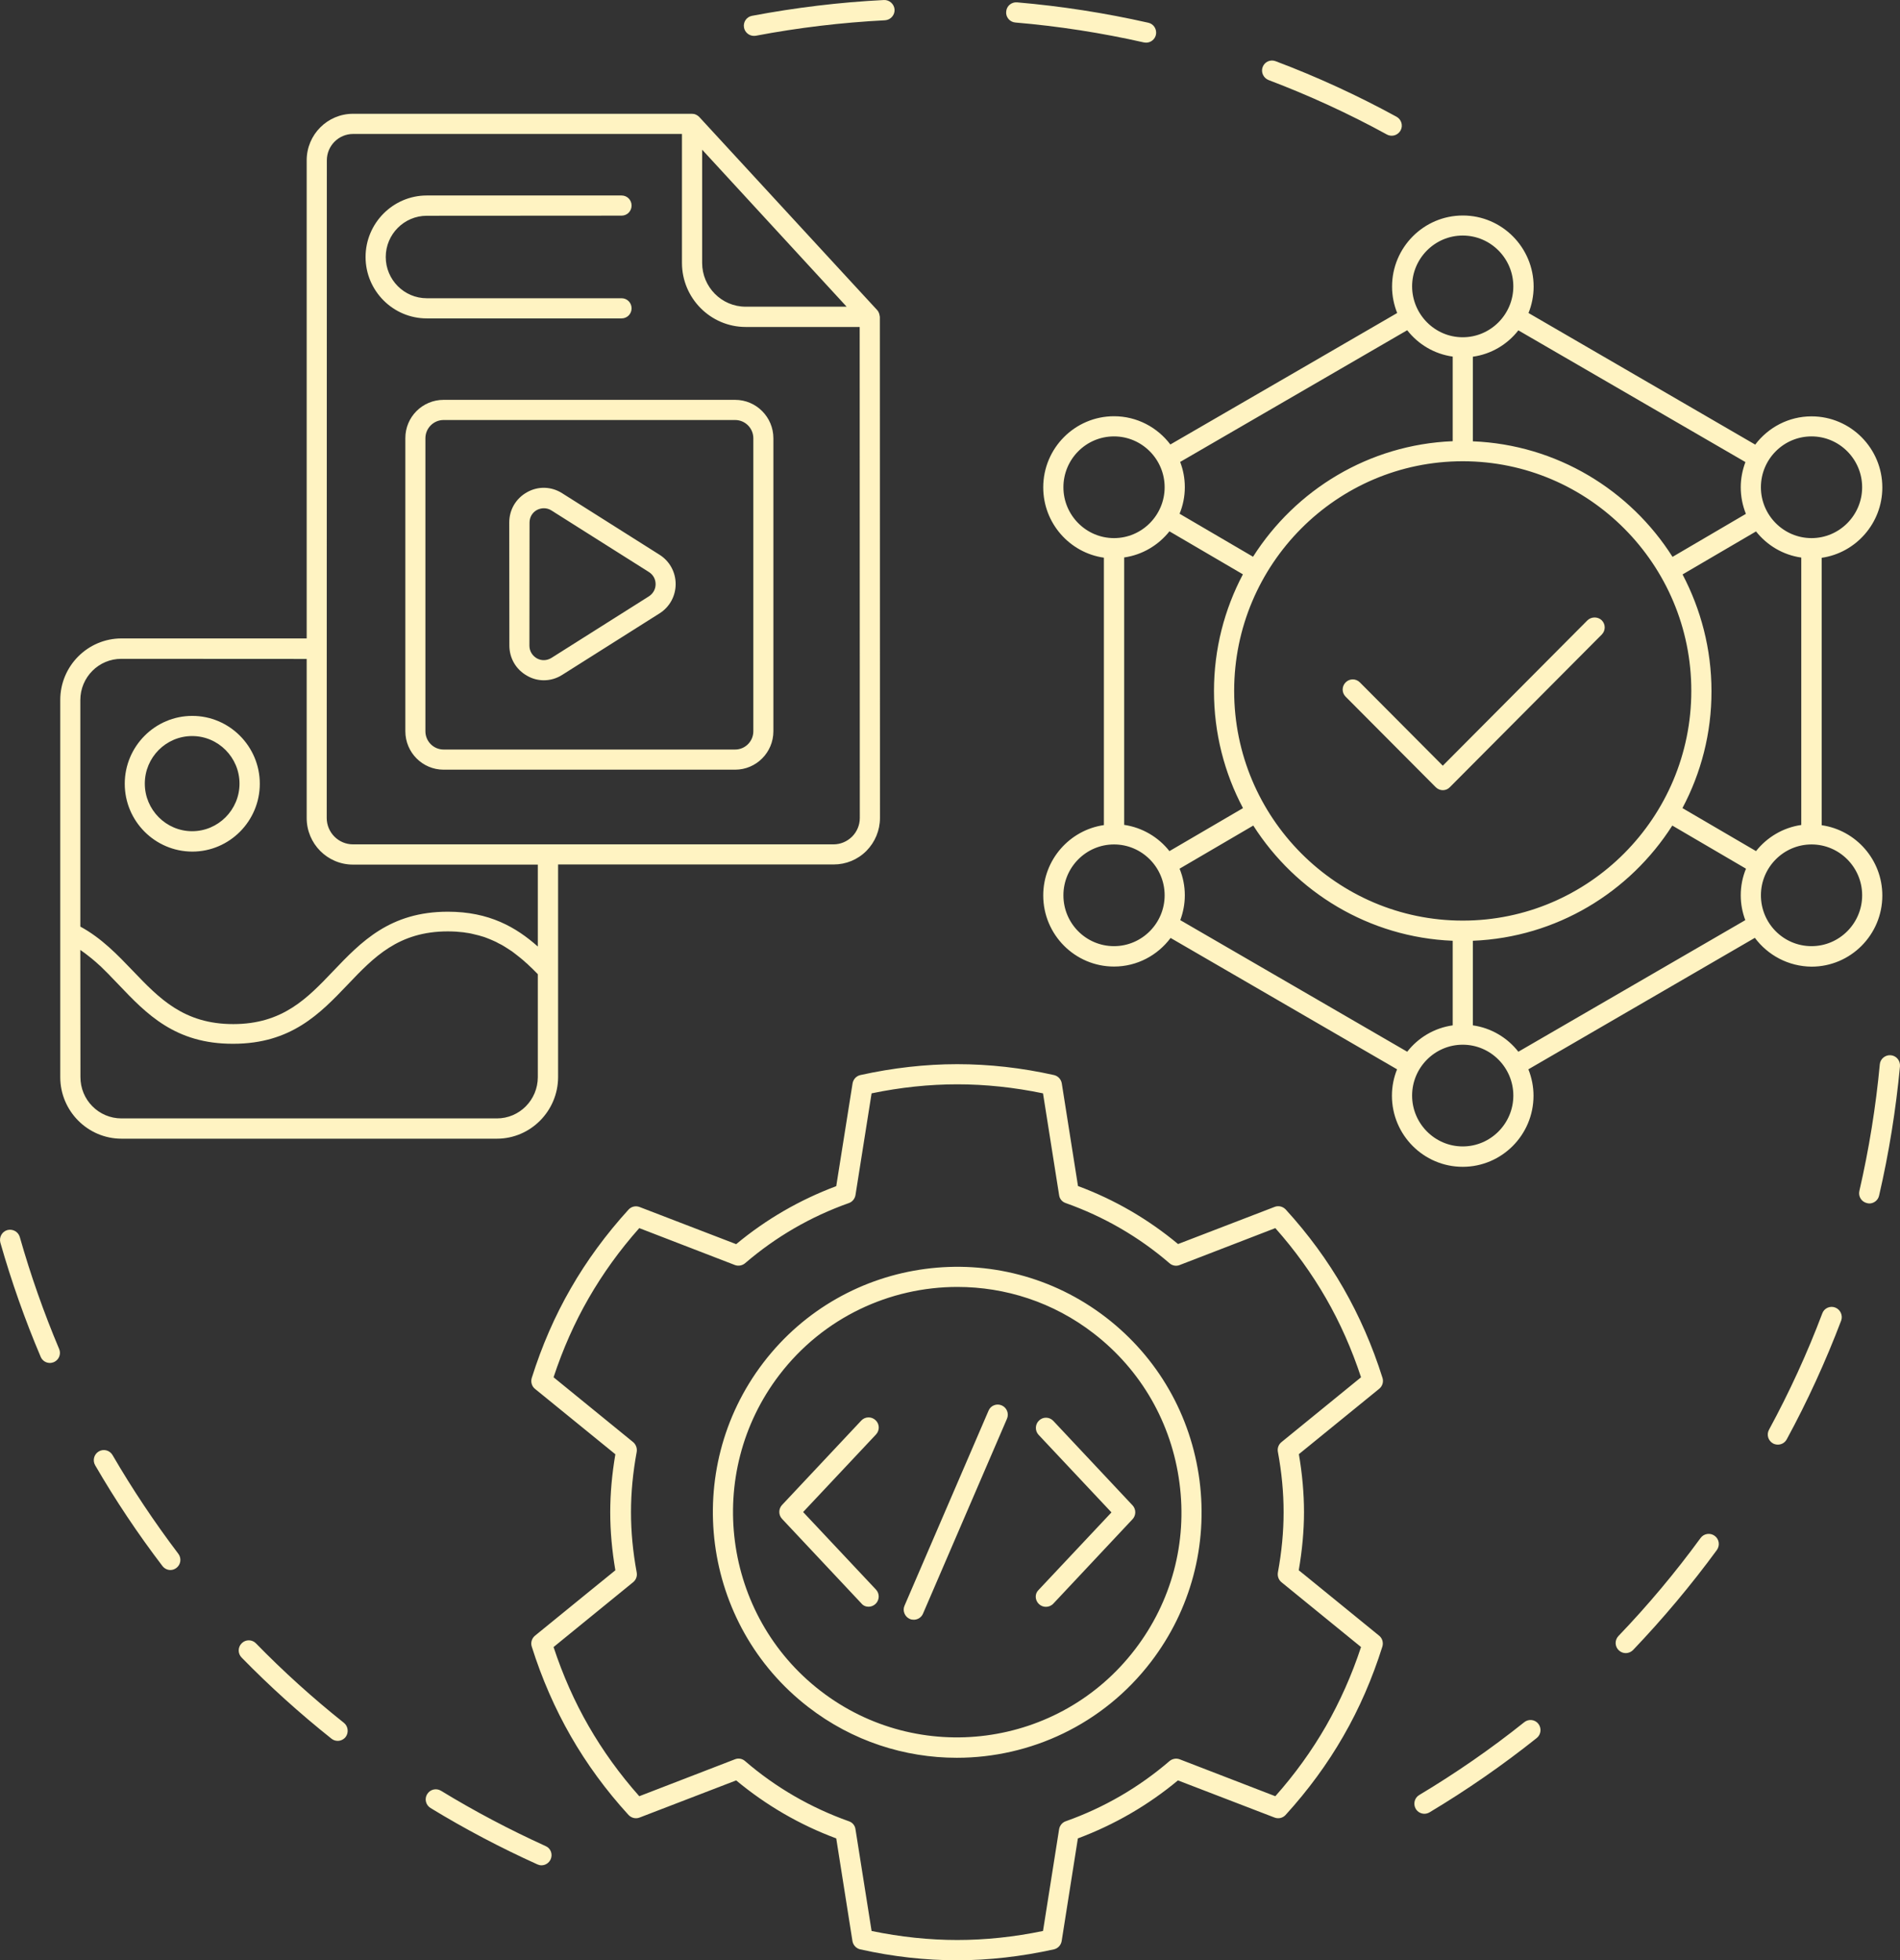 <svg width="126" height="130" viewBox="0 0 126 130" fill="none" xmlns="http://www.w3.org/2000/svg">
<rect x="0" y="0" width="126" height="130" fill="#333333" stroke="none"/>
<path d="M36.517 123.306C36.401 123.555 36.161 123.702 35.906 123.702C35.813 123.702 35.721 123.679 35.636 123.64C33.207 122.544 30.817 121.285 28.552 119.902C28.235 119.708 28.134 119.296 28.327 118.985C28.521 118.666 28.93 118.565 29.248 118.76C31.475 120.12 33.81 121.348 36.185 122.428C36.517 122.568 36.672 122.964 36.517 123.306ZM22.805 114.252C20.764 112.628 18.799 110.856 16.974 108.983C16.719 108.719 16.294 108.711 16.03 108.976C15.768 109.232 15.76 109.66 16.023 109.924C17.887 111.835 19.89 113.638 21.978 115.301C22.102 115.402 22.248 115.449 22.395 115.449C22.596 115.449 22.79 115.356 22.921 115.193C23.138 114.905 23.091 114.478 22.805 114.252ZM1.314 82.041C1.214 81.683 0.842 81.481 0.487 81.575C0.131 81.676 -0.07 82.049 0.023 82.406C0.757 84.978 1.654 87.527 2.699 89.983C2.807 90.24 3.054 90.387 3.309 90.387C3.402 90.387 3.487 90.364 3.572 90.333C3.913 90.185 4.067 89.789 3.92 89.455C2.907 87.053 2.026 84.551 1.314 82.041ZM7.463 96.496C7.277 96.177 6.867 96.068 6.55 96.255C6.233 96.441 6.125 96.853 6.31 97.172C7.648 99.48 9.148 101.726 10.773 103.855C10.904 104.026 11.105 104.119 11.298 104.119C11.445 104.119 11.577 104.073 11.701 103.979C11.995 103.754 12.049 103.334 11.824 103.039C10.247 100.956 8.777 98.757 7.463 96.496ZM101.079 114.214C98.875 115.978 96.532 117.595 94.119 119.04C93.802 119.227 93.701 119.639 93.887 119.957C94.011 120.167 94.235 120.284 94.459 120.284C94.575 120.284 94.691 120.252 94.8 120.19C97.267 118.714 99.656 117.058 101.907 115.263C102.193 115.038 102.247 114.61 102.015 114.315C101.791 114.028 101.365 113.981 101.079 114.214ZM121.705 86.712C121.365 86.58 120.971 86.751 120.847 87.1C119.849 89.743 118.658 92.338 117.312 94.817C117.135 95.144 117.258 95.548 117.583 95.727C117.684 95.781 117.8 95.804 117.9 95.804C118.14 95.804 118.364 95.68 118.488 95.454C119.865 92.921 121.079 90.263 122.1 87.574C122.223 87.233 122.046 86.844 121.705 86.712ZM125.387 69.98C125.023 69.949 124.691 70.221 124.66 70.586C124.397 73.407 123.94 76.228 123.306 78.979C123.221 79.344 123.445 79.702 123.809 79.787C123.855 79.795 123.909 79.811 123.964 79.811C124.265 79.811 124.544 79.601 124.613 79.29C125.263 76.485 125.727 73.602 125.998 70.718C126.029 70.338 125.758 70.011 125.387 69.98ZM113.709 101.851C113.415 101.634 112.989 101.696 112.773 101.999C111.11 104.276 109.277 106.467 107.328 108.496C107.073 108.768 107.081 109.187 107.352 109.444C107.483 109.568 107.645 109.63 107.816 109.63C107.986 109.63 108.164 109.56 108.295 109.428C110.283 107.345 112.154 105.115 113.856 102.792C114.072 102.488 114.01 102.069 113.709 101.851ZM67.329 1.493C70.198 1.734 73.067 2.184 75.859 2.814C75.906 2.822 75.96 2.829 76.006 2.829C76.316 2.829 76.586 2.612 76.656 2.309C76.733 1.943 76.509 1.586 76.153 1.508C73.299 0.863 70.368 0.405 67.445 0.156C67.082 0.125 66.749 0.397 66.726 0.77C66.687 1.135 66.966 1.462 67.329 1.493ZM49.998 2.379C50.036 2.379 50.083 2.371 50.121 2.371C52.937 1.835 55.821 1.493 58.69 1.345C59.054 1.322 59.34 1.011 59.325 0.638C59.301 0.273 58.984 -0.015 58.621 0.001C55.682 0.148 52.743 0.506 49.866 1.05C49.503 1.12 49.27 1.469 49.34 1.835C49.402 2.153 49.681 2.379 49.998 2.379ZM84.126 5.309C86.81 6.327 89.455 7.539 91.976 8.922C92.076 8.977 92.192 9 92.293 9C92.533 9 92.757 8.868 92.881 8.65C93.059 8.324 92.935 7.92 92.61 7.741C90.035 6.334 87.335 5.091 84.59 4.057C84.242 3.925 83.855 4.104 83.732 4.454C83.608 4.788 83.786 5.176 84.126 5.309ZM32.951 75.515H8.057C5.822 75.515 3.996 73.681 3.996 71.435V46.419C3.996 44.166 5.822 42.339 8.057 42.339H20.338V10.631C20.338 8.921 21.722 7.546 23.408 7.546H45.889C45.936 7.546 45.99 7.554 46.036 7.561C46.044 7.561 46.052 7.569 46.059 7.569C46.106 7.585 46.16 7.6 46.206 7.631C46.222 7.639 46.23 7.647 46.245 7.655C46.291 7.686 46.346 7.725 46.384 7.771L55.819 18.014L58.17 20.563C58.224 20.617 58.263 20.687 58.286 20.757C58.294 20.78 58.302 20.796 58.31 20.819C58.325 20.873 58.333 20.92 58.341 20.975C58.341 20.99 58.348 20.998 58.348 21.013L58.356 54.243C58.356 55.067 58.031 55.844 57.459 56.427C56.879 57.01 56.105 57.329 55.286 57.329H37.011V71.434C37.003 73.68 35.186 75.515 32.951 75.515ZM8.057 74.17H32.951C34.452 74.17 35.666 72.942 35.666 71.427V64.604C35.65 64.588 35.635 64.573 35.619 64.557C35.573 64.51 35.526 64.464 35.48 64.417C35.434 64.371 35.38 64.316 35.333 64.269C35.287 64.223 35.24 64.176 35.194 64.137C35.148 64.091 35.093 64.044 35.039 63.99C34.993 63.943 34.947 63.897 34.892 63.858C34.838 63.811 34.792 63.764 34.738 63.718C34.691 63.679 34.637 63.632 34.591 63.593C34.537 63.547 34.483 63.5 34.428 63.461C34.382 63.422 34.328 63.384 34.281 63.345C34.227 63.298 34.165 63.259 34.111 63.213C34.065 63.174 34.011 63.135 33.957 63.096C33.895 63.057 33.841 63.018 33.779 62.98C33.725 62.948 33.67 62.91 33.624 62.879C33.562 62.84 33.5 62.801 33.438 62.762C33.384 62.731 33.33 62.7 33.268 62.661C33.206 62.63 33.137 62.591 33.067 62.56C33.005 62.529 32.951 62.498 32.897 62.467C32.828 62.435 32.758 62.404 32.688 62.373C32.626 62.35 32.572 62.319 32.51 62.296C32.441 62.264 32.363 62.241 32.294 62.21C32.232 62.187 32.17 62.163 32.108 62.14C32.031 62.117 31.954 62.094 31.869 62.07C31.807 62.047 31.737 62.031 31.675 62.016C31.59 61.992 31.505 61.977 31.42 61.954C31.358 61.938 31.288 61.923 31.219 61.907C31.126 61.884 31.033 61.876 30.933 61.86C30.871 61.853 30.801 61.837 30.739 61.829C30.631 61.814 30.515 61.806 30.407 61.798C30.345 61.791 30.291 61.791 30.237 61.783C30.067 61.775 29.889 61.767 29.703 61.767C26.424 61.767 24.792 63.477 23.067 65.287C21.219 67.223 19.309 69.22 15.465 69.22C11.621 69.235 9.711 67.238 7.863 65.295C7.693 65.117 7.515 64.938 7.345 64.759C7.298 64.712 7.252 64.666 7.206 64.611C7.02 64.425 6.834 64.238 6.649 64.06C6.641 64.052 6.633 64.052 6.626 64.044C6.448 63.881 6.27 63.718 6.084 63.57C6.038 63.531 5.991 63.492 5.937 63.453C5.744 63.298 5.543 63.143 5.334 63.003C5.326 63.003 5.326 62.995 5.326 62.995L5.334 71.419C5.326 72.942 6.549 74.17 8.057 74.17ZM5.327 46.427V61.449C6.742 62.219 7.794 63.322 8.822 64.395C10.555 66.205 12.186 67.915 15.466 67.915C18.745 67.915 20.377 66.205 22.101 64.395C23.95 62.459 25.86 60.462 29.703 60.462C32.441 60.462 34.22 61.488 35.666 62.77V57.338H23.408C21.707 57.338 20.338 55.947 20.338 54.253V43.699L8.057 43.692C6.549 43.684 5.327 44.912 5.327 46.427ZM49.447 20.339H56.145L46.563 9.926V17.433C46.563 19.034 47.854 20.339 49.447 20.339ZM45.225 17.433V8.884H23.415C22.456 8.884 21.675 9.669 21.675 10.633L21.667 54.246C21.667 55.21 22.448 55.995 23.407 55.995H55.279C55.743 55.995 56.176 55.808 56.508 55.482C56.833 55.155 57.019 54.712 57.019 54.246L57.011 21.684H49.455C47.12 21.684 45.225 19.772 45.225 17.433ZM8.273 51.976C8.273 49.497 10.284 47.476 12.751 47.476C15.218 47.476 17.229 49.497 17.229 51.976C17.229 54.455 15.218 56.476 12.751 56.476C10.276 56.468 8.273 54.455 8.273 51.976ZM12.743 48.813C11.011 48.813 9.603 50.227 9.603 51.968C9.603 53.701 11.011 55.123 12.743 55.123C14.468 55.123 15.883 53.709 15.883 51.968C15.883 50.235 14.475 48.813 12.743 48.813ZM29.417 26.517H48.752C50.151 26.517 51.288 27.66 51.288 29.066V48.494C51.288 49.901 50.151 51.043 48.752 51.043H29.417C28.017 51.043 26.881 49.901 26.881 48.494V29.066C26.873 27.66 28.01 26.517 29.417 26.517ZM48.752 27.854H29.417C28.752 27.854 28.211 28.398 28.211 29.066V48.495C28.211 49.163 28.752 49.707 29.417 49.707H48.752C49.417 49.707 49.958 49.163 49.958 48.495V29.066C49.958 28.398 49.417 27.854 48.752 27.854ZM33.771 34.654C33.771 33.807 34.212 33.053 34.955 32.641C35.689 32.229 36.563 32.253 37.282 32.711L43.74 36.791C44.405 37.211 44.807 37.941 44.807 38.734C44.807 39.527 44.405 40.257 43.74 40.677L37.282 44.757C36.903 44.998 36.486 45.114 36.068 45.114C35.689 45.114 35.31 45.021 34.962 44.819C34.22 44.407 33.779 43.653 33.779 42.806L33.771 34.654ZM35.604 43.661C35.913 43.832 36.269 43.816 36.571 43.63L43.029 39.55C43.307 39.371 43.477 39.076 43.477 38.742C43.477 38.407 43.315 38.112 43.029 37.933L36.571 33.853C36.416 33.752 36.238 33.706 36.068 33.706C35.913 33.706 35.751 33.745 35.604 33.822C35.295 33.993 35.117 34.304 35.117 34.661L35.109 42.822C35.109 43.171 35.295 43.482 35.604 43.661ZM28.303 21.116H41.219C41.59 21.116 41.884 20.821 41.884 20.448C41.884 20.075 41.59 19.779 41.219 19.779H28.303C26.803 19.779 25.581 18.552 25.581 17.044C25.581 15.536 26.803 14.309 28.303 14.309L41.219 14.301C41.59 14.301 41.884 14.005 41.884 13.632C41.884 13.259 41.59 12.964 41.219 12.964H28.303C26.068 12.964 24.243 14.798 24.243 17.044C24.243 19.282 26.061 21.116 28.303 21.116ZM116.375 62.195L108.625 66.694L101.356 70.914C101.572 71.458 101.696 72.049 101.696 72.663C101.696 75.266 99.592 77.38 97.001 77.38C94.411 77.38 92.307 75.266 92.307 72.663C92.307 72.041 92.431 71.45 92.647 70.914L77.629 62.202C76.77 63.352 75.409 64.099 73.878 64.099C71.287 64.099 69.183 61.985 69.183 59.381C69.183 57.011 70.939 55.045 73.205 54.718V36.984C70.931 36.658 69.183 34.692 69.183 32.321C69.183 29.718 71.287 27.604 73.878 27.604C75.401 27.604 76.755 28.342 77.613 29.477L86.252 24.472L92.655 20.758C92.439 20.213 92.315 19.623 92.315 19.009C92.315 16.406 94.419 14.292 97.01 14.292C99.6 14.292 101.704 16.406 101.704 19.009C101.704 19.623 101.58 20.221 101.364 20.758L116.398 29.485C117.257 28.35 118.61 27.612 120.133 27.612C122.724 27.612 124.828 29.726 124.828 32.329C124.828 34.699 123.072 36.666 120.806 36.992V54.726C123.08 55.053 124.828 57.019 124.828 59.389C124.828 61.992 122.724 64.106 120.133 64.106C118.594 64.091 117.233 63.345 116.375 62.195ZM97.002 69.282C95.153 69.282 93.645 70.797 93.645 72.655C93.645 74.512 95.153 76.028 97.002 76.028C98.85 76.028 100.358 74.512 100.358 72.655C100.358 70.797 98.85 69.282 97.002 69.282ZM73.877 62.746C75.725 62.746 77.234 61.231 77.234 59.374C77.234 57.516 75.725 56.001 73.877 56.001C72.029 56.001 70.521 57.516 70.521 59.374C70.521 61.239 72.021 62.746 73.877 62.746ZM70.521 32.313C70.521 34.171 72.029 35.686 73.877 35.686C75.725 35.686 77.234 34.171 77.234 32.313C77.234 30.456 75.725 28.941 73.877 28.941C72.021 28.941 70.521 30.456 70.521 32.313ZM97.001 22.366C98.849 22.366 100.357 20.851 100.357 18.993C100.357 17.136 98.849 15.621 97.001 15.621C95.153 15.621 93.645 17.136 93.645 18.993C93.652 20.851 95.153 22.366 97.001 22.366ZM116.776 32.313C116.776 34.171 118.284 35.686 120.133 35.686C121.981 35.686 123.489 34.171 123.489 32.313C123.489 30.456 121.981 28.941 120.133 28.941C118.277 28.941 116.776 30.456 116.776 32.313ZM77.552 56.444L82.431 53.592C81.202 51.276 80.506 48.633 80.506 45.828C80.506 43.031 81.202 40.404 82.424 38.088L77.552 35.236C76.825 36.153 75.757 36.798 74.551 36.969V54.703C75.757 54.882 76.825 55.519 77.552 56.444ZM97.002 30.589C88.642 30.589 81.844 37.42 81.844 45.82C81.844 54.221 88.642 61.052 97.002 61.052C105.362 61.052 112.16 54.221 112.16 45.82C112.168 37.427 105.362 30.589 97.002 30.589ZM111.572 53.591L116.452 56.443C117.179 55.526 118.247 54.881 119.453 54.71V36.976C118.239 36.805 117.179 36.16 116.452 35.243L111.58 38.095C112.794 40.411 113.498 43.037 113.498 45.835C113.506 48.625 112.802 51.275 111.572 53.591ZM115.439 32.313C115.439 31.723 115.555 31.163 115.749 30.643L100.691 21.908C99.964 22.84 98.897 23.485 97.675 23.656V29.267C103.235 29.492 108.1 32.492 110.915 36.93L115.78 34.078C115.563 33.534 115.439 32.943 115.439 32.313ZM93.32 21.9L78.263 30.635C78.464 31.155 78.572 31.723 78.572 32.306C78.572 32.935 78.448 33.526 78.224 34.07L83.096 36.922C85.919 32.484 90.776 29.485 96.337 29.259V23.648C95.115 23.477 94.047 22.832 93.32 21.9ZM78.572 59.373C78.572 59.948 78.464 60.5 78.271 61.021L93.321 69.748C94.048 68.816 95.115 68.171 96.337 67.999V62.389C90.784 62.163 85.935 59.171 83.112 54.749L78.224 57.609C78.448 58.153 78.572 58.752 78.572 59.373ZM100.691 69.748L115.741 61.021C115.548 60.508 115.439 59.956 115.439 59.373C115.439 58.744 115.563 58.153 115.787 57.609L110.9 54.749C108.077 59.171 103.228 62.163 97.675 62.389V67.999C98.889 68.17 99.964 68.816 100.691 69.748ZM120.134 62.746C121.982 62.746 123.49 61.231 123.49 59.373C123.49 57.516 121.982 56.001 120.134 56.001C118.285 56.001 116.777 57.516 116.777 59.373C116.777 61.239 118.278 62.746 120.134 62.746ZM105.269 41.142L95.68 50.779L90.181 45.254C89.918 44.989 89.5 44.989 89.237 45.254C88.974 45.518 88.974 45.938 89.237 46.202L95.208 52.201C95.339 52.333 95.509 52.403 95.68 52.403C95.85 52.403 96.02 52.341 96.151 52.201L106.221 42.083C106.483 41.819 106.483 41.399 106.221 41.135C105.958 40.886 105.532 40.886 105.269 41.142ZM86.128 104.137L86.592 104.51L91.457 108.473C91.673 108.644 91.751 108.94 91.673 109.196C91.008 111.31 90.142 113.307 89.082 115.141C88.031 116.975 86.739 118.732 85.254 120.364C85.069 120.566 84.783 120.636 84.52 120.534L78.116 118.071C76.136 119.718 73.909 121.009 71.48 121.918L70.405 128.726C70.359 128.998 70.158 129.215 69.887 129.277C67.737 129.751 65.579 130 63.468 130C61.357 130 59.199 129.759 57.049 129.277C56.779 129.215 56.577 128.998 56.531 128.726L55.456 121.918C53.028 121.016 50.8 119.718 48.82 118.071L42.417 120.534C42.161 120.636 41.875 120.566 41.682 120.364C40.189 118.732 38.906 116.975 37.854 115.141C36.802 113.307 35.928 111.31 35.263 109.196C35.178 108.932 35.271 108.644 35.48 108.473L39.029 105.582L40.808 104.137C40.584 102.824 40.468 101.534 40.468 100.29C40.468 99.047 40.584 97.757 40.808 96.443L35.48 92.107C35.263 91.936 35.186 91.641 35.263 91.384C35.928 89.27 36.794 87.273 37.854 85.439C38.906 83.605 40.197 81.849 41.682 80.217C41.868 80.015 42.154 79.945 42.417 80.046L48.82 82.509C50.8 80.862 53.028 79.572 55.456 78.662L56.539 71.847C56.585 71.575 56.786 71.357 57.057 71.295C59.207 70.821 61.365 70.573 63.476 70.573C65.587 70.573 67.745 70.813 69.895 71.295C70.166 71.357 70.367 71.575 70.413 71.847L71.488 78.655C73.917 79.556 76.144 80.854 78.124 82.501L84.527 80.038C84.783 79.937 85.069 80.007 85.262 80.209C86.755 81.841 88.038 83.597 89.09 85.431C90.142 87.265 91.016 89.263 91.681 91.376C91.766 91.641 91.674 91.928 91.465 92.099L86.136 96.436C86.36 97.749 86.476 99.039 86.476 100.282C86.476 101.526 86.353 102.823 86.128 104.137ZM84.574 119.12C85.873 117.659 86.995 116.097 87.93 114.473C88.858 112.849 89.647 111.084 90.258 109.227L84.984 104.93C84.79 104.774 84.705 104.525 84.744 104.284C84.999 102.893 85.123 101.588 85.123 100.282C85.123 98.977 84.999 97.663 84.744 96.28C84.698 96.039 84.79 95.79 84.984 95.635L90.258 91.337C89.647 89.48 88.866 87.716 87.93 86.092C86.994 84.468 85.873 82.906 84.574 81.445L78.232 83.893C78.008 83.986 77.745 83.939 77.559 83.776C75.533 82.028 73.205 80.683 70.668 79.782C70.436 79.704 70.266 79.502 70.235 79.253L69.168 72.508C67.258 72.111 65.348 71.909 63.484 71.909C61.62 71.909 59.71 72.111 57.8 72.508L56.732 79.253C56.694 79.494 56.523 79.704 56.299 79.782C53.755 80.683 51.442 82.028 49.408 83.776C49.223 83.931 48.96 83.978 48.736 83.893L42.394 81.445C41.095 82.906 39.973 84.468 39.038 86.092C38.102 87.716 37.321 89.48 36.71 91.337L41.984 95.635C42.17 95.79 42.263 96.039 42.224 96.28C41.969 97.671 41.845 98.977 41.845 100.282C41.845 101.588 41.969 102.901 42.224 104.284C42.27 104.525 42.177 104.774 41.984 104.93L36.71 109.227C37.321 111.084 38.102 112.849 39.038 114.473C39.973 116.097 41.095 117.659 42.394 119.12L48.736 116.672C48.96 116.579 49.223 116.625 49.408 116.788C51.434 118.537 53.762 119.881 56.299 120.783C56.531 120.861 56.701 121.063 56.732 121.311L57.8 128.057C59.71 128.453 61.62 128.655 63.484 128.655C65.348 128.655 67.258 128.453 69.168 128.057L70.235 121.311C70.274 121.07 70.444 120.861 70.668 120.783C73.213 119.881 75.525 118.537 77.559 116.788C77.745 116.633 78.008 116.586 78.232 116.672L84.574 119.12ZM76.33 110.206C73.143 114.372 68.325 116.571 63.453 116.571C60.011 116.571 56.531 115.475 53.6 113.206C46.516 107.735 45.178 97.492 50.623 90.367C56.067 83.248 66.26 81.904 73.351 87.375C76.785 90.025 78.981 93.864 79.546 98.169C80.103 102.475 78.967 106.756 76.33 110.206ZM75.27 109.382C77.691 106.22 78.743 102.295 78.217 98.339C77.698 94.384 75.68 90.863 72.532 88.431C69.841 86.348 66.654 85.346 63.492 85.346C59.022 85.346 54.605 87.358 51.682 91.182C46.686 97.718 47.916 107.121 54.412 112.133C60.916 117.153 70.274 115.918 75.27 109.382ZM57.598 106.554C57.761 106.554 57.931 106.491 58.062 106.367C58.333 106.111 58.341 105.683 58.093 105.419L53.26 100.274L58.093 95.13C58.349 94.858 58.333 94.43 58.062 94.182C57.792 93.925 57.366 93.941 57.119 94.205L51.86 99.808C51.62 100.065 51.62 100.469 51.86 100.725L57.119 106.328C57.243 106.484 57.42 106.554 57.598 106.554ZM68.897 106.375C69.029 106.499 69.191 106.561 69.361 106.561C69.539 106.561 69.717 106.491 69.849 106.352L75.107 100.748C75.347 100.492 75.347 100.088 75.107 99.831L69.849 94.228C69.593 93.956 69.168 93.948 68.905 94.205C68.634 94.461 68.627 94.889 68.874 95.153L73.708 100.298L68.874 105.442C68.611 105.691 68.627 106.118 68.897 106.375ZM60.328 107.362C60.413 107.401 60.506 107.416 60.599 107.416C60.854 107.416 61.102 107.269 61.21 107.012L66.778 94.088C66.925 93.746 66.771 93.35 66.43 93.202C66.09 93.055 65.696 93.21 65.556 93.552L59.988 106.476C59.833 106.81 59.996 107.214 60.328 107.362Z" fill="#FFF3C2"/>
</svg>
